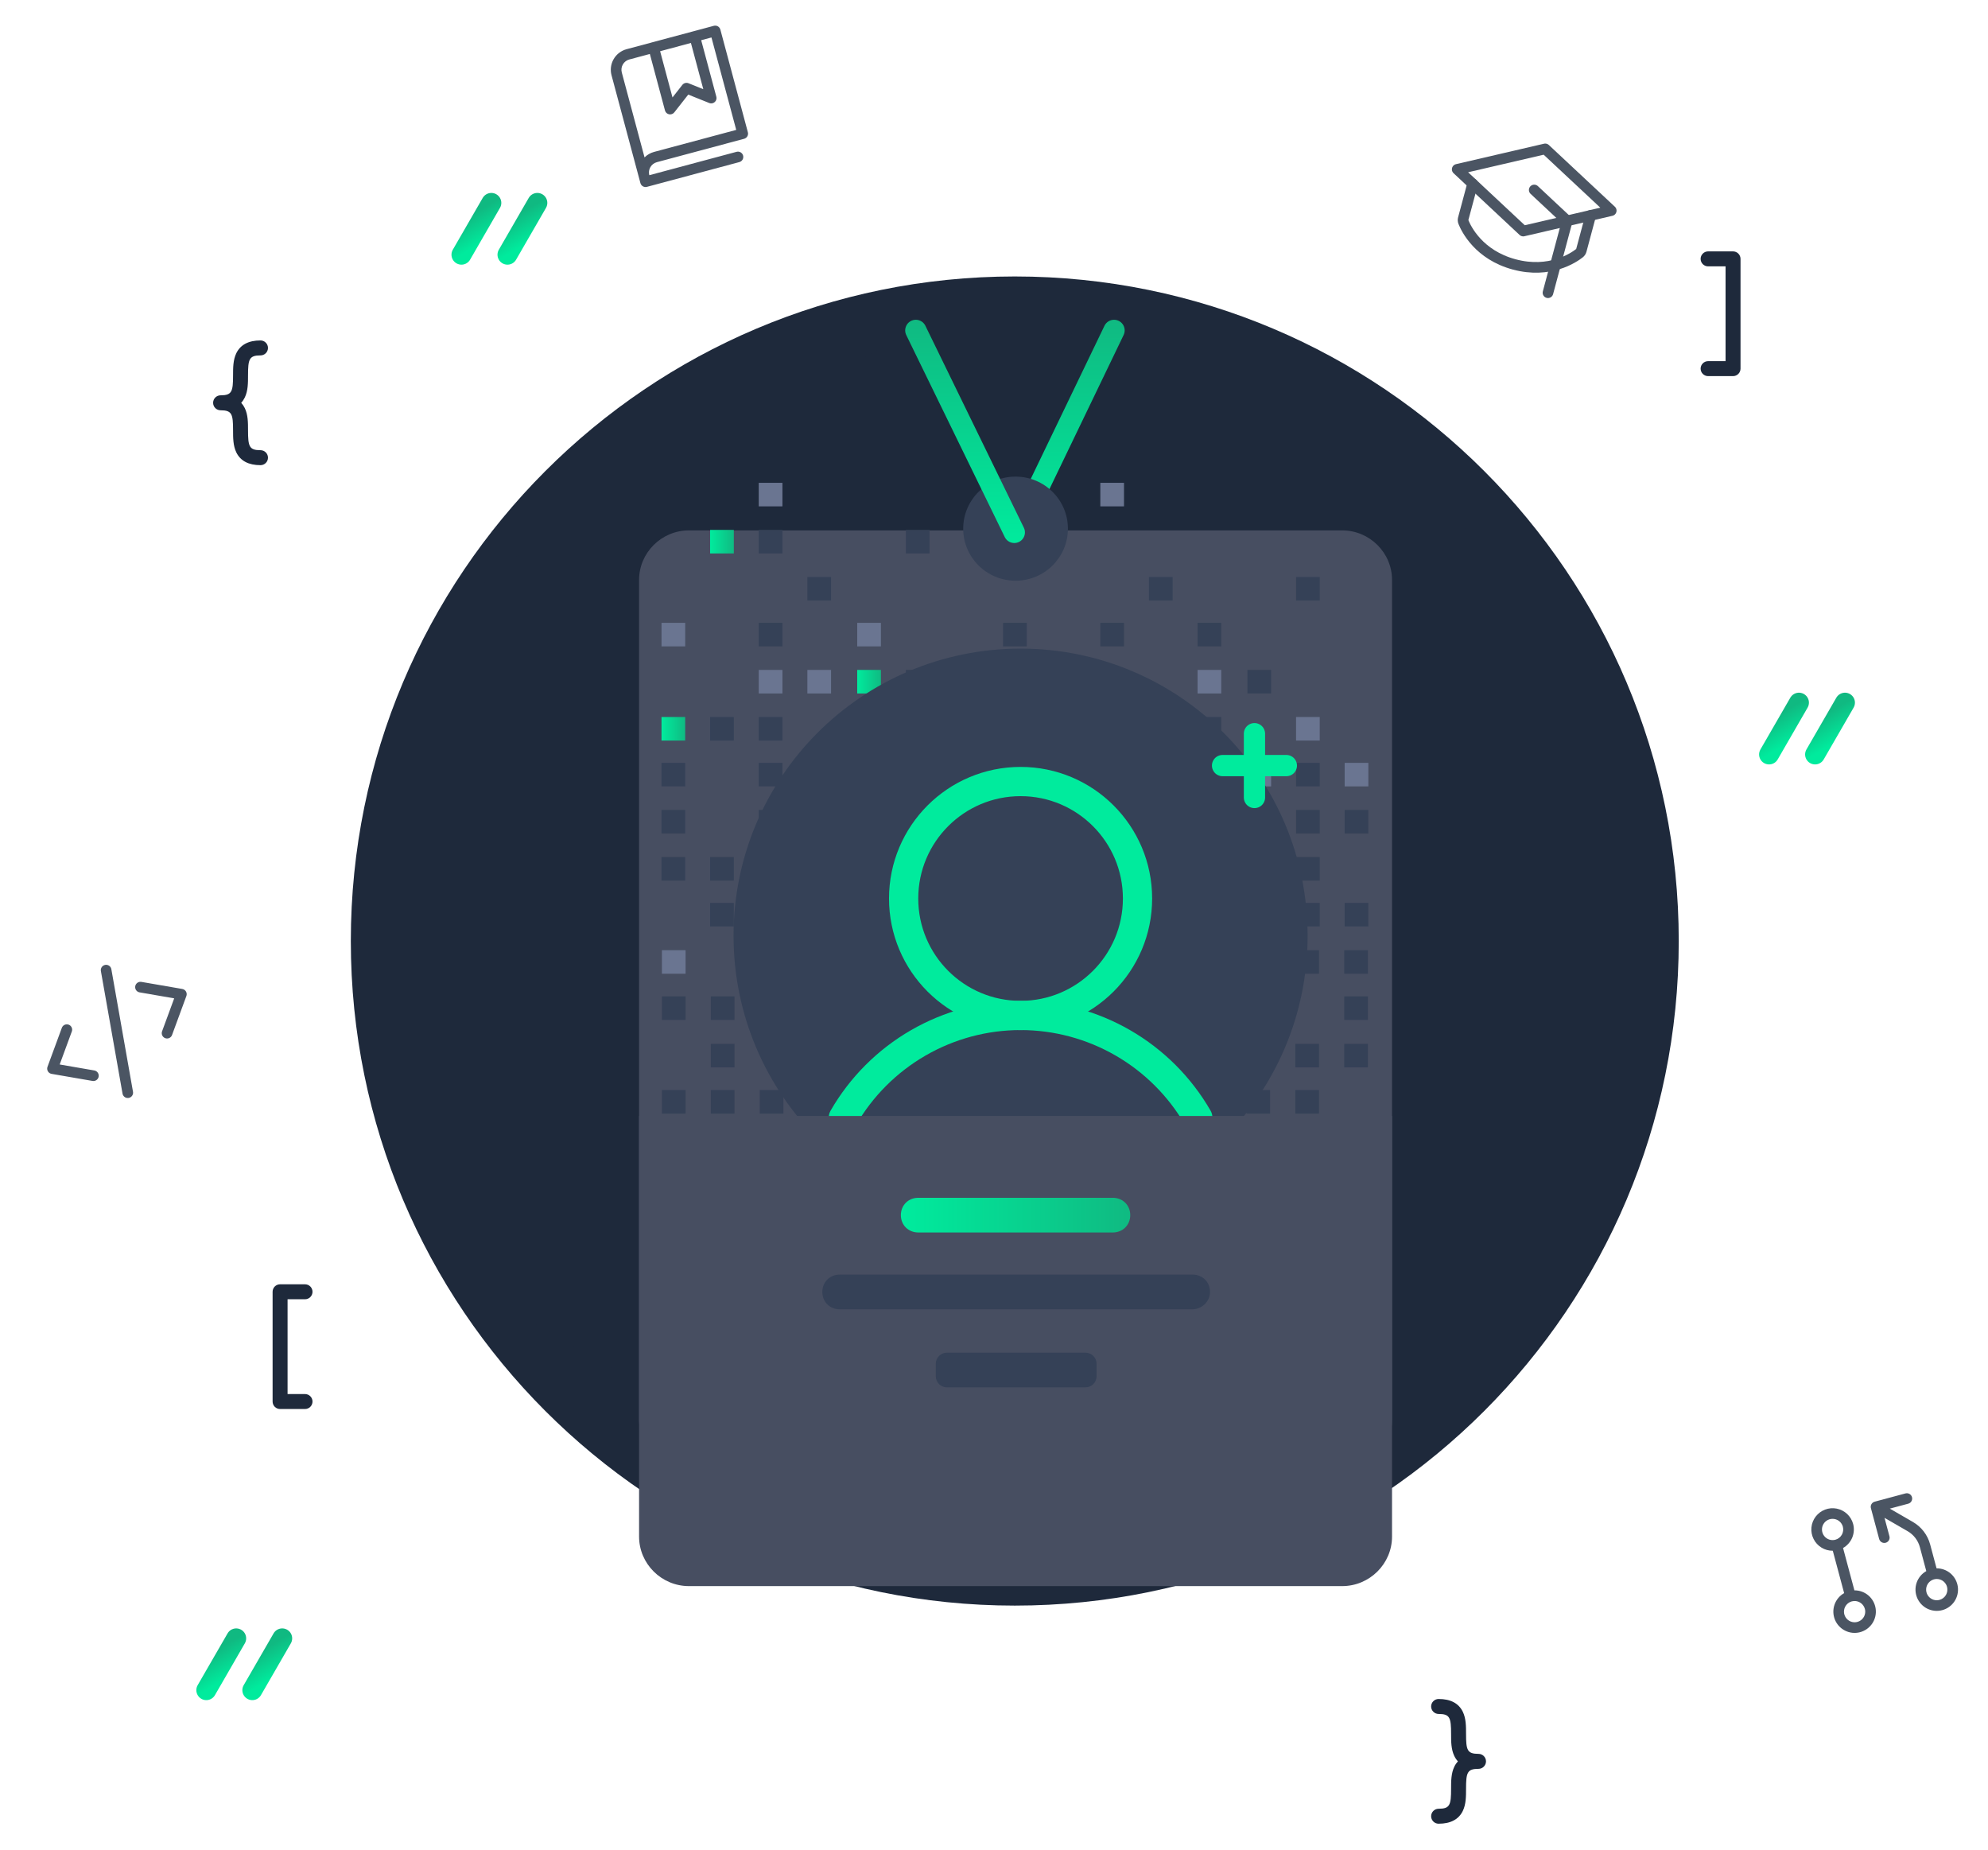 <svg width="187" height="174" viewBox="0 0 187 174" fill="none" xmlns="http://www.w3.org/2000/svg">
<path d="M95.455 151C129.948 151 157.91 123.018 157.91 88.5C157.91 53.982 129.948 26 95.455 26C60.962 26 33 53.982 33 88.5C33 123.018 60.962 151 95.455 151Z" fill="#1E293B"/>
<path d="M19.406 158.953L21.281 155.706L22.218 154.082" stroke="url(#paint0_linear_11_4439)" stroke-width="1.875" stroke-linecap="round" stroke-linejoin="round"/>
<path d="M23.734 158.953L25.609 155.706L26.546 154.082" stroke="url(#paint1_linear_11_4439)" stroke-width="1.875" stroke-linecap="round" stroke-linejoin="round"/>
<path d="M166.406 70.953L168.281 67.706L169.218 66.082" stroke="url(#paint2_linear_11_4439)" stroke-width="1.875" stroke-linecap="round" stroke-linejoin="round"/>
<path d="M170.734 70.953L172.609 67.706L173.546 66.082" stroke="url(#paint3_linear_11_4439)" stroke-width="1.875" stroke-linecap="round" stroke-linejoin="round"/>
<path d="M43.406 23.953L45.281 20.706L46.218 19.082" stroke="url(#paint4_linear_11_4439)" stroke-width="1.875" stroke-linecap="round" stroke-linejoin="round"/>
<path d="M47.734 23.953L49.609 20.706L50.546 19.082" stroke="url(#paint5_linear_11_4439)" stroke-width="1.875" stroke-linecap="round" stroke-linejoin="round"/>
<path d="M23.026 37.383C22.938 37.565 22.825 37.733 22.688 37.882C22.825 38.031 22.938 38.199 23.026 38.381C23.331 39.01 23.331 39.749 23.331 40.462C23.331 41.984 23.438 42.339 24.503 42.339C24.69 42.339 24.869 42.413 25.001 42.545C25.133 42.677 25.207 42.856 25.207 43.043C25.207 43.23 25.133 43.409 25.001 43.541C24.869 43.673 24.69 43.747 24.503 43.747C23.381 43.747 22.615 43.342 22.228 42.544C21.923 41.915 21.923 41.176 21.923 40.462C21.923 38.941 21.815 38.586 20.75 38.586C20.563 38.586 20.384 38.511 20.252 38.38C20.12 38.248 20.046 38.069 20.046 37.882C20.046 37.695 20.12 37.516 20.252 37.384C20.384 37.252 20.563 37.178 20.75 37.178C21.815 37.178 21.923 36.823 21.923 35.301C21.923 34.587 21.923 33.849 22.228 33.22C22.615 32.422 23.381 32.017 24.503 32.017C24.69 32.017 24.869 32.091 25.001 32.223C25.133 32.355 25.207 32.534 25.207 32.721C25.207 32.907 25.133 33.086 25.001 33.218C24.869 33.35 24.69 33.424 24.503 33.424C23.438 33.424 23.331 33.78 23.331 35.301C23.331 36.015 23.331 36.753 23.026 37.383Z" fill="#1E293B"/>
<path d="M136.8 166.147C136.887 165.965 137.001 165.796 137.137 165.647C137.001 165.499 136.887 165.33 136.8 165.148C136.495 164.519 136.495 163.781 136.495 163.067C136.495 161.546 136.387 161.19 135.322 161.19C135.136 161.19 134.956 161.116 134.825 160.984C134.693 160.852 134.618 160.673 134.618 160.486C134.618 160.3 134.693 160.121 134.825 159.989C134.956 159.857 135.136 159.783 135.322 159.783C136.445 159.783 137.211 160.187 137.598 160.985C137.903 161.615 137.903 162.353 137.903 163.067C137.903 164.588 138.011 164.944 139.076 164.944C139.262 164.944 139.441 165.018 139.573 165.15C139.705 165.282 139.78 165.461 139.78 165.647C139.78 165.834 139.705 166.013 139.573 166.145C139.441 166.277 139.262 166.351 139.076 166.351C138.011 166.351 137.903 166.707 137.903 168.228C137.903 168.942 137.903 169.68 137.598 170.31C137.211 171.108 136.445 171.512 135.322 171.512C135.136 171.512 134.956 171.438 134.825 171.306C134.693 171.174 134.618 170.995 134.618 170.809C134.618 170.622 134.693 170.443 134.825 170.311C134.956 170.179 135.136 170.105 135.322 170.105C136.387 170.105 136.495 169.749 136.495 168.228C136.495 167.514 136.495 166.776 136.8 166.147Z" fill="#1E293B"/>
<path d="M27.05 122.19V131.105H28.692C28.878 131.105 29.058 131.179 29.189 131.311C29.322 131.443 29.396 131.622 29.396 131.808C29.396 131.995 29.322 132.174 29.189 132.306C29.058 132.438 28.878 132.512 28.692 132.512H26.346C26.159 132.512 25.98 132.438 25.848 132.306C25.716 132.174 25.642 131.995 25.642 131.808V121.486C25.642 121.299 25.716 121.12 25.848 120.988C25.98 120.856 26.159 120.782 26.346 120.782H28.692C28.878 120.782 29.058 120.856 29.189 120.988C29.322 121.12 29.396 121.299 29.396 121.486C29.396 121.673 29.322 121.852 29.189 121.984C29.058 122.116 28.878 122.19 28.692 122.19H27.05Z" fill="#1E293B"/>
<path d="M162.314 33.965L162.314 25.05L160.671 25.05C160.485 25.05 160.306 24.976 160.174 24.844C160.042 24.712 159.968 24.533 159.968 24.346C159.968 24.16 160.042 23.98 160.174 23.849C160.306 23.716 160.485 23.642 160.671 23.642L163.017 23.642C163.204 23.642 163.383 23.716 163.515 23.849C163.647 23.98 163.721 24.16 163.721 24.346L163.721 34.669C163.721 34.855 163.647 35.034 163.515 35.166C163.383 35.298 163.204 35.372 163.017 35.372L160.671 35.372C160.485 35.372 160.306 35.298 160.174 35.166C160.042 35.034 159.968 34.855 159.968 34.669C159.968 34.482 160.042 34.303 160.174 34.171C160.306 34.039 160.485 33.965 160.671 33.965L162.314 33.965Z" fill="#1E293B"/>
<path d="M174.314 143.323C174.217 142.961 174.02 142.635 173.747 142.379C173.474 142.124 173.134 141.951 172.767 141.879C172.4 141.807 172.02 141.839 171.671 141.972C171.321 142.105 171.016 142.334 170.79 142.631C170.563 142.929 170.425 143.284 170.391 143.657C170.356 144.029 170.427 144.404 170.595 144.738C170.762 145.073 171.02 145.353 171.34 145.548C171.659 145.743 172.026 145.845 172.4 145.841L173.468 149.826C173.044 150.065 172.722 150.451 172.563 150.911C172.403 151.371 172.417 151.873 172.601 152.324C172.785 152.774 173.127 153.142 173.563 153.358C174 153.575 174.5 153.625 174.97 153.499C175.44 153.373 175.848 153.079 176.118 152.674C176.387 152.269 176.5 151.779 176.434 151.297C176.368 150.814 176.129 150.372 175.761 150.054C175.392 149.736 174.921 149.562 174.434 149.567L173.366 145.582C173.752 145.364 174.054 145.023 174.226 144.614C174.397 144.205 174.428 143.751 174.314 143.323ZM175.418 151.309C175.47 151.5 175.463 151.702 175.399 151.889C175.336 152.076 175.218 152.241 175.061 152.361C174.904 152.481 174.715 152.553 174.518 152.566C174.32 152.578 174.124 152.533 173.952 152.434C173.781 152.335 173.643 152.187 173.556 152.01C173.468 151.833 173.435 151.633 173.461 151.437C173.487 151.241 173.57 151.057 173.701 150.908C173.831 150.76 174.003 150.653 174.194 150.602C174.45 150.533 174.723 150.569 174.952 150.702C175.182 150.834 175.35 151.053 175.418 151.309ZM172.641 144.806C172.45 144.857 172.248 144.851 172.06 144.787C171.873 144.724 171.709 144.606 171.588 144.449C171.468 144.292 171.397 144.103 171.384 143.906C171.371 143.708 171.417 143.512 171.516 143.34C171.615 143.169 171.762 143.031 171.94 142.943C172.117 142.856 172.316 142.823 172.512 142.849C172.708 142.875 172.892 142.958 173.041 143.088C173.19 143.219 173.297 143.39 173.348 143.581C173.416 143.838 173.38 144.111 173.248 144.34C173.115 144.57 172.897 144.738 172.641 144.806ZM182.161 147.496L181.561 145.255C181.443 144.811 181.238 144.394 180.958 144.029C180.678 143.665 180.329 143.359 179.93 143.13L177.765 141.88L179.497 141.416C179.625 141.382 179.734 141.298 179.8 141.183C179.867 141.068 179.885 140.932 179.85 140.804C179.816 140.676 179.732 140.566 179.617 140.5C179.503 140.434 179.366 140.416 179.238 140.45L176.34 141.227C176.212 141.261 176.103 141.345 176.037 141.46C175.97 141.574 175.952 141.711 175.987 141.839L176.763 144.737C176.798 144.865 176.881 144.974 176.996 145.04C177.111 145.107 177.247 145.125 177.376 145.09C177.504 145.056 177.613 144.972 177.679 144.857C177.745 144.743 177.763 144.606 177.729 144.478L177.265 142.746L179.43 143.996C179.715 144.16 179.965 144.378 180.165 144.638C180.365 144.899 180.511 145.197 180.595 145.514L181.195 147.755C180.772 147.995 180.45 148.38 180.29 148.84C180.131 149.3 180.144 149.802 180.328 150.253C180.513 150.704 180.855 151.072 181.291 151.288C181.727 151.504 182.227 151.554 182.697 151.428C183.167 151.302 183.575 151.009 183.845 150.603C184.115 150.198 184.227 149.708 184.161 149.226C184.095 148.744 183.856 148.302 183.488 147.983C183.12 147.665 182.648 147.492 182.161 147.496ZM182.439 150.463C182.248 150.514 182.046 150.508 181.858 150.444C181.671 150.38 181.507 150.263 181.386 150.106C181.266 149.949 181.195 149.76 181.182 149.562C181.169 149.365 181.215 149.168 181.314 148.997C181.413 148.826 181.56 148.688 181.738 148.6C181.915 148.513 182.114 148.48 182.31 148.506C182.506 148.531 182.69 148.615 182.839 148.745C182.988 148.876 183.095 149.047 183.146 149.238C183.214 149.494 183.178 149.767 183.046 149.997C182.913 150.227 182.695 150.394 182.439 150.463Z" fill="#4B5563"/>
<path d="M6.286 96.835L4.938 100.5L8.786 101.165" stroke="#4B5563" stroke-linecap="round" stroke-linejoin="round"/>
<path d="M13.214 92.835L17.062 93.5L15.714 97.165" stroke="#4B5563" stroke-linecap="round" stroke-linejoin="round"/>
<path d="M9.982 91.237L12.018 102.763" stroke="#4B5563" stroke-linecap="round" stroke-linejoin="round"/>
<path d="M137.071 15.925L145.351 14.002L151.56 19.807L143.28 21.73L137.071 15.925Z" stroke="#4B5563" stroke-linecap="round" stroke-linejoin="round"/>
<path d="M145.609 27.53L147.42 20.769L144.316 17.866" stroke="#4B5563" stroke-linecap="round" stroke-linejoin="round"/>
<path d="M149.629 20.254L148.745 23.55C148.718 23.652 148.657 23.743 148.573 23.808C148.023 24.243 145.778 25.764 142.439 24.869C139.101 23.974 137.917 21.535 137.658 20.883C137.617 20.785 137.61 20.676 137.637 20.574L138.521 17.277" stroke="#4B5563" stroke-linecap="round" stroke-linejoin="round"/>
<path d="M67.147 2.427L58.937 4.627C58.425 4.765 57.988 5.1 57.723 5.559C57.457 6.019 57.386 6.565 57.523 7.077L60.24 17.219C60.275 17.347 60.358 17.456 60.473 17.523C60.588 17.589 60.725 17.607 60.853 17.573L69.546 15.243C69.674 15.209 69.783 15.125 69.85 15.01C69.916 14.896 69.934 14.759 69.9 14.631C69.865 14.503 69.781 14.394 69.667 14.327C69.552 14.261 69.415 14.243 69.287 14.277L61.077 16.477C61.008 16.221 61.044 15.948 61.177 15.719C61.309 15.489 61.528 15.321 61.784 15.253L69.994 13.053C70.122 13.018 70.232 12.934 70.298 12.82C70.364 12.705 70.382 12.568 70.348 12.44L67.76 2.781C67.725 2.653 67.642 2.544 67.527 2.477C67.412 2.411 67.275 2.393 67.147 2.427ZM62.094 4.817L64.991 4.04L66.156 8.387L64.763 7.828C64.663 7.788 64.552 7.782 64.448 7.81C64.343 7.838 64.251 7.899 64.184 7.984L63.258 9.164L62.094 4.817ZM69.253 12.216L61.525 14.287C61.186 14.377 60.877 14.556 60.629 14.804L58.489 6.818C58.42 6.562 58.456 6.289 58.589 6.059C58.721 5.83 58.94 5.662 59.196 5.593L61.128 5.076L62.551 10.388C62.575 10.478 62.624 10.559 62.691 10.623C62.759 10.687 62.843 10.73 62.934 10.749C63.025 10.767 63.119 10.76 63.206 10.728C63.294 10.696 63.37 10.641 63.427 10.568L64.74 8.896L66.712 9.687C66.812 9.728 66.923 9.734 67.027 9.707C67.155 9.672 67.264 9.588 67.331 9.474C67.397 9.359 67.415 9.222 67.381 9.094L65.957 3.782L66.923 3.523L69.253 12.216Z" fill="#4B5563"/>
<path d="M150.055 66.033V109.967C150.055 110.666 150.055 111.248 149.937 111.948C149.351 116.959 146.42 121.387 141.964 123.951L103.736 145.859C100.101 147.957 95.762 148.539 91.775 147.49C90.251 147.141 88.843 146.558 87.553 145.859L49.208 123.834C46.277 122.203 44.049 119.755 42.642 116.842C41.586 114.744 41 112.297 41 109.85V66.033C41 63.703 41.469 61.489 42.407 59.391C43.814 56.361 46.042 53.797 49.091 52.049L87.436 30.141C91.189 28.044 95.41 27.461 99.514 28.51C100.921 28.859 102.329 29.442 103.736 30.141L141.964 52.049C145.364 54.031 147.827 57.06 149.117 60.673C149.703 62.304 150.055 64.169 150.055 66.033Z" fill="#1E293B"/>
<path d="M95.645 50.068L104.792 31.073" stroke="url(#paint6_linear_11_4439)" stroke-width="2" stroke-miterlimit="10" stroke-linecap="round" stroke-linejoin="round"/>
<g filter="url(#filter0_d_11_4439)">
<path d="M130.941 43.542V133.506C130.941 136.07 128.83 138.167 126.25 138.167H64.805C62.225 138.167 60.114 136.07 60.114 133.506V43.542C60.114 40.978 62.225 38.881 64.805 38.881H126.25C128.83 38.881 130.941 40.978 130.941 43.542Z" fill="#474E61"/>
</g>
<path d="M64.453 80.6H62.225V82.814H64.453V80.6Z" fill="#354157"/>
<path d="M64.453 76.172H62.225V78.386H64.453V76.172Z" fill="#354157"/>
<path d="M64.453 71.743H62.225V73.957H64.453V71.743Z" fill="#354157"/>
<path d="M64.453 67.432H62.225V69.646H64.453V67.432Z" fill="url(#paint7_linear_11_4439)"/>
<path d="M64.453 58.575H62.225V60.789H64.453V58.575Z" fill="#6A7591"/>
<path d="M69.026 84.912H66.798V87.126H69.026V84.912Z" fill="#354157"/>
<path d="M69.026 80.6H66.798V82.814H69.026V80.6Z" fill="#354157"/>
<path d="M69.026 67.432H66.798V69.646H69.026V67.432Z" fill="#354157"/>
<path d="M69.026 49.835H66.798V52.049H69.026V49.835Z" fill="url(#paint8_linear_11_4439)"/>
<path d="M73.599 84.912H71.371V87.126H73.599V84.912Z" fill="#354157"/>
<path d="M73.599 76.172H71.371V78.386H73.599V76.172Z" fill="#354157"/>
<path d="M73.599 71.743H71.371V73.957H73.599V71.743Z" fill="#354157"/>
<path d="M73.599 67.432H71.371V69.646H73.599V67.432Z" fill="#354157"/>
<path d="M73.599 63.003H71.371V65.218H73.599V63.003Z" fill="#6A7591"/>
<path d="M73.599 58.575H71.371V60.789H73.599V58.575Z" fill="#354157"/>
<path d="M73.599 49.835H71.371V52.049H73.599V49.835Z" fill="#354157"/>
<path d="M73.599 45.407H71.371V47.621H73.599V45.407Z" fill="#6A7591"/>
<path d="M78.173 80.6H75.945V82.814H78.173V80.6Z" fill="#354157"/>
<path d="M78.173 76.172H75.945V78.386H78.173V76.172Z" fill="#354157"/>
<path d="M78.173 63.003H75.945V65.218H78.173V63.003Z" fill="#6A7591"/>
<path d="M78.173 54.263H75.945V56.477H78.173V54.263Z" fill="#354157"/>
<path d="M82.863 84.912H80.635V87.126H82.863V84.912Z" fill="#354157"/>
<path d="M82.863 80.6H80.635V82.814H82.863V80.6Z" fill="#354157"/>
<path d="M82.863 67.432H80.635V69.646H82.863V67.432Z" fill="#354157"/>
<path d="M82.863 63.003H80.635V65.218H82.863V63.003Z" fill="url(#paint9_linear_11_4439)"/>
<path d="M82.863 58.575H80.635V60.789H82.863V58.575Z" fill="#6A7591"/>
<path d="M87.436 84.912H85.208V87.126H87.436V84.912Z" fill="#354157"/>
<path d="M87.436 80.6H85.208V82.814H87.436V80.6Z" fill="#354157"/>
<path d="M87.436 76.172H85.208V78.386H87.436V76.172Z" fill="#354157"/>
<path d="M87.436 71.743H85.208V73.957H87.436V71.743Z" fill="#354157"/>
<path d="M87.436 67.432H85.208V69.646H87.436V67.432Z" fill="#354157"/>
<path d="M87.436 63.003H85.208V65.218H87.436V63.003Z" fill="#354157"/>
<path d="M87.436 49.835H85.208V52.049H87.436V49.835Z" fill="#354157"/>
<path d="M92.01 84.912H89.782V87.126H92.01V84.912Z" fill="#354157"/>
<path d="M92.01 80.6H89.782V82.814H92.01V80.6Z" fill="#354157"/>
<path d="M92.01 76.172H89.782V78.386H92.01V76.172Z" fill="#354157"/>
<path d="M92.01 67.432H89.782V69.646H92.01V67.432Z" fill="#354157"/>
<path d="M92.01 63.003H89.782V65.218H92.01V63.003Z" fill="#6A7591"/>
<path d="M96.583 84.912H94.355V87.126H96.583V84.912Z" fill="url(#paint10_linear_11_4439)"/>
<path d="M96.583 80.6H94.355V82.814H96.583V80.6Z" fill="#354157"/>
<path d="M96.583 76.172H94.355V78.386H96.583V76.172Z" fill="#354157"/>
<path d="M96.583 71.743H94.355V73.957H96.583V71.743Z" fill="#6A7591"/>
<path d="M96.583 67.432H94.355V69.646H96.583V67.432Z" fill="#354157"/>
<path d="M96.583 58.575H94.355V60.789H96.583V58.575Z" fill="#354157"/>
<path d="M101.156 84.912H98.928V87.126H101.156V84.912Z" fill="#354157"/>
<path d="M101.156 80.6H98.928V82.814H101.156V80.6Z" fill="#354157"/>
<path d="M101.156 76.172H98.928V78.386H101.156V76.172Z" fill="url(#paint11_linear_11_4439)"/>
<path d="M101.156 71.743H98.928V73.957H101.156V71.743Z" fill="#354157"/>
<path d="M101.156 67.432H98.928V69.646H101.156V67.432Z" fill="#354157"/>
<path d="M101.156 63.003H98.928V65.218H101.156V63.003Z" fill="#354157"/>
<path d="M105.729 84.912H103.501V87.126H105.729V84.912Z" fill="#354157"/>
<path d="M105.729 80.6H103.501V82.814H105.729V80.6Z" fill="#354157"/>
<path d="M105.729 76.172H103.501V78.386H105.729V76.172Z" fill="#354157"/>
<path d="M105.729 67.432H103.501V69.646H105.729V67.432Z" fill="#6A7591"/>
<path d="M105.729 58.575H103.501V60.789H105.729V58.575Z" fill="#354157"/>
<path d="M105.729 45.407H103.501V47.621H105.729V45.407Z" fill="#6A7591"/>
<path d="M110.303 80.6H108.075V82.814H110.303V80.6Z" fill="#354157"/>
<path d="M110.303 76.172H108.075V78.386H110.303V76.172Z" fill="#6A7591"/>
<path d="M110.303 71.743H108.075V73.957H110.303V71.743Z" fill="#354157"/>
<path d="M110.303 54.263H108.075V56.477H110.303V54.263Z" fill="#354157"/>
<path d="M114.876 84.912H112.648V87.126H114.876V84.912Z" fill="#354157"/>
<path d="M114.876 76.172H112.648V78.386H114.876V76.172Z" fill="#354157"/>
<path d="M114.876 71.743H112.648V73.957H114.876V71.743Z" fill="url(#paint12_linear_11_4439)"/>
<path d="M114.876 67.432H112.648V69.646H114.876V67.432Z" fill="#354157"/>
<path d="M114.876 63.003H112.648V65.218H114.876V63.003Z" fill="#6A7591"/>
<path d="M114.876 58.575H112.648V60.789H114.876V58.575Z" fill="#354157"/>
<path d="M119.566 84.912H117.338V87.126H119.566V84.912Z" fill="#354157"/>
<path d="M119.566 71.743H117.338V73.957H119.566V71.743Z" fill="#6A7591"/>
<path d="M119.566 63.003H117.338V65.218H119.566V63.003Z" fill="#354157"/>
<path d="M124.14 84.912H121.912V87.126H124.14V84.912Z" fill="#354157"/>
<path d="M124.14 80.6H121.912V82.814H124.14V80.6Z" fill="#354157"/>
<path d="M124.14 76.172H121.912V78.386H124.14V76.172Z" fill="#354157"/>
<path d="M124.14 71.743H121.912V73.957H124.14V71.743Z" fill="#354157"/>
<path d="M124.14 67.432H121.912V69.646H124.14V67.432Z" fill="#6A7591"/>
<path d="M124.14 54.263H121.912V56.477H124.14V54.263Z" fill="#354157"/>
<path d="M128.713 84.912H126.485V87.126H128.713V84.912Z" fill="#354157"/>
<path d="M128.713 76.172H126.485V78.386H128.713V76.172Z" fill="#354157"/>
<path d="M128.713 71.743H126.485V73.957H128.713V71.743Z" fill="#6A7591"/>
<path d="M126.447 100.383L128.675 100.383L128.675 98.169L126.447 98.169L126.447 100.383Z" fill="#354157"/>
<path d="M126.447 95.921L128.675 95.921L128.675 93.707L126.447 93.707L126.447 95.921Z" fill="#354157"/>
<path d="M126.447 91.576L128.675 91.576L128.675 89.362L126.447 89.362L126.447 91.576Z" fill="#354157"/>
<path d="M121.845 104.729L124.073 104.729L124.073 102.514L121.845 102.514L121.845 104.729Z" fill="#354157"/>
<path d="M121.845 100.383L124.073 100.383L124.073 98.169L121.845 98.169L121.845 100.383Z" fill="#354157"/>
<path d="M121.845 91.576L124.073 91.576L124.073 89.362L121.845 89.362L121.845 91.576Z" fill="#354157"/>
<path d="M117.244 104.729L119.472 104.729L119.472 102.514L117.244 102.514L117.244 104.729Z" fill="#354157"/>
<path d="M117.244 100.383L119.472 100.383L119.472 98.169L117.244 98.169L117.244 100.383Z" fill="#354157"/>
<path d="M117.244 95.921L119.472 95.921L119.472 93.707L117.244 93.707L117.244 95.921Z" fill="#354157"/>
<path d="M117.244 91.576L119.472 91.576L119.472 89.362L117.244 89.362L117.244 91.576Z" fill="#354157"/>
<path d="M112.76 104.729L114.988 104.729L114.988 102.514L112.76 102.514L112.76 104.729Z" fill="#354157"/>
<path d="M112.76 100.383L114.988 100.383L114.988 98.169L112.76 98.169L112.76 100.383Z" fill="#354157"/>
<path d="M112.76 95.921L114.988 95.921L114.988 93.707L112.76 93.707L112.76 95.921Z" fill="#354157"/>
<path d="M112.76 91.576L114.988 91.576L114.988 89.362L112.76 89.362L112.76 91.576Z" fill="#354157"/>
<path d="M108.158 104.729L110.386 104.729L110.386 102.514L108.158 102.514L108.158 104.729Z" fill="#354157"/>
<path d="M108.158 100.383L110.386 100.383L110.386 98.169L108.158 98.169L108.158 100.383Z" fill="#354157"/>
<path d="M108.158 95.921L110.386 95.921L110.386 93.707L108.158 93.707L108.158 95.921Z" fill="#354157"/>
<path d="M103.557 104.729L105.785 104.729L105.785 102.514L103.557 102.514L103.557 104.729Z" fill="#354157"/>
<path d="M103.557 100.383L105.785 100.383L105.785 98.169L103.557 98.169L103.557 100.383Z" fill="#354157"/>
<path d="M103.557 95.921L105.785 95.921L105.785 93.707L103.557 93.707L103.557 95.921Z" fill="#354157"/>
<path d="M103.557 91.576L105.785 91.576L105.785 89.362L103.557 89.362L103.557 91.576Z" fill="#354157"/>
<path d="M98.956 104.729L101.184 104.729L101.184 102.514L98.956 102.514L98.956 104.729Z" fill="#354157"/>
<path d="M98.956 100.383L101.184 100.383L101.184 98.169L98.956 98.169L98.956 100.383Z" fill="#354157"/>
<path d="M98.956 95.921L101.184 95.921L101.184 93.707L98.956 93.707L98.956 95.921Z" fill="#354157"/>
<path d="M94.355 104.722H96.583V102.508H94.355V104.722Z" fill="url(#paint13_linear_11_4439)"/>
<path d="M94.354 100.383L96.582 100.383L96.582 98.169L94.354 98.169L94.354 100.383Z" fill="#354157"/>
<path d="M94.354 95.921L96.582 95.921L96.582 93.707L94.354 93.707L94.354 95.921Z" fill="#354157"/>
<path d="M94.354 91.576L96.582 91.576L96.582 89.362L94.354 89.362L94.354 91.576Z" fill="#6A7591"/>
<path d="M89.753 104.729L91.981 104.729L91.981 102.514L89.753 102.514L89.753 104.729Z" fill="#354157"/>
<path d="M89.753 100.383L91.981 100.383L91.981 98.169L89.753 98.169L89.753 100.383Z" fill="#354157"/>
<path d="M89.782 95.982H92.01V93.768H89.782V95.982Z" fill="url(#paint14_linear_11_4439)"/>
<path d="M89.753 91.576L91.981 91.576L91.981 89.362L89.753 89.362L89.753 91.576Z" fill="#354157"/>
<path d="M85.151 104.729L87.379 104.729L87.379 102.514L85.151 102.514L85.151 104.729Z" fill="#354157"/>
<path d="M85.151 100.383L87.379 100.383L87.379 98.169L85.151 98.169L85.151 100.383Z" fill="#354157"/>
<path d="M85.151 95.921L87.379 95.921L87.379 93.707L85.151 93.707L85.151 95.921Z" fill="#354157"/>
<path d="M80.55 100.383L82.778 100.383L82.778 98.169L80.55 98.169L80.55 100.383Z" fill="#354157"/>
<path d="M80.55 95.921L82.778 95.921L82.778 93.707L80.55 93.707L80.55 95.921Z" fill="#6A7591"/>
<path d="M80.55 91.576L82.778 91.576L82.778 89.362L80.55 89.362L80.55 91.576Z" fill="#354157"/>
<path d="M76.066 104.729L78.294 104.729L78.294 102.514L76.066 102.514L76.066 104.729Z" fill="#354157"/>
<path d="M76.066 95.921L78.294 95.921L78.294 93.707L76.066 93.707L76.066 95.921Z" fill="#354157"/>
<path d="M75.945 91.554H78.29V89.34H75.945V91.554Z" fill="url(#paint15_linear_11_4439)"/>
<path d="M71.464 104.729L73.692 104.729L73.692 102.514L71.464 102.514L71.464 104.729Z" fill="#354157"/>
<path d="M71.464 91.576L73.692 91.576L73.692 89.362L71.464 89.362L71.464 91.576Z" fill="#6A7591"/>
<path d="M66.863 104.729L69.091 104.729L69.091 102.514L66.863 102.514L66.863 104.729Z" fill="#354157"/>
<path d="M66.863 100.383L69.091 100.383L69.091 98.169L66.863 98.169L66.863 100.383Z" fill="#354157"/>
<path d="M66.863 95.921L69.091 95.921L69.091 93.707L66.863 93.707L66.863 95.921Z" fill="#354157"/>
<path d="M62.261 104.729L64.49 104.729L64.49 102.514L62.261 102.514L62.261 104.729Z" fill="#354157"/>
<path d="M62.261 95.921L64.49 95.921L64.49 93.707L62.261 93.707L62.261 95.921Z" fill="#354157"/>
<path d="M62.261 91.576L64.49 91.576L64.49 89.362L62.261 89.362L62.261 91.576Z" fill="#6A7591"/>
<path d="M95.528 54.613C98.248 54.613 100.453 52.422 100.453 49.719C100.453 47.016 98.248 44.824 95.528 44.824C92.808 44.824 90.603 47.016 90.603 49.719C90.603 52.422 92.808 54.613 95.528 54.613Z" fill="#354157"/>
<path d="M95.41 50.068L86.146 31.073" stroke="url(#paint16_linear_11_4439)" stroke-width="2" stroke-miterlimit="10" stroke-linecap="round" stroke-linejoin="round"/>
<circle cx="96" cy="88" r="27" fill="#354157"/>
<path d="M115 72H121" stroke="#00EB9D" stroke-width="2" stroke-linecap="round" stroke-linejoin="round"/>
<path d="M118 69V75" stroke="#00EB9D" stroke-width="2" stroke-linecap="round" stroke-linejoin="round"/>
<path d="M96 95.5C102.075 95.5 107 90.575 107 84.5C107 78.425 102.075 73.5 96 73.5C89.925 73.5 85 78.425 85 84.5C85 90.575 89.925 95.5 96 95.5Z" stroke="#00EB9D" stroke-width="2.75" stroke-miterlimit="10"/>
<path d="M79.328 105.125C81.017 102.198 83.448 99.768 86.374 98.078C89.301 96.388 92.621 95.498 96 95.498C99.379 95.498 102.699 96.388 105.626 98.078C108.552 99.768 110.982 102.198 112.672 105.125" stroke="#00EB9D" stroke-width="2.75" stroke-linecap="round" stroke-linejoin="round"/>
<path d="M130.941 104.956V133.506C130.941 136.07 128.83 138.168 126.25 138.168H64.805C62.225 138.168 60.114 136.07 60.114 133.506V104.956H130.941Z" fill="#474E61"/>
<path d="M104.674 115.91H86.381C85.443 115.91 84.739 115.21 84.739 114.278C84.739 113.346 85.443 112.647 86.381 112.647H104.674C105.612 112.647 106.316 113.346 106.316 114.278C106.316 115.21 105.612 115.91 104.674 115.91Z" fill="url(#paint17_linear_11_4439)"/>
<path d="M112.179 123.135H78.993C78.055 123.135 77.352 122.436 77.352 121.503C77.352 120.571 78.055 119.872 78.993 119.872H112.179C113.117 119.872 113.82 120.571 113.82 121.503C113.82 122.436 113 123.135 112.179 123.135Z" fill="#354157"/>
<path d="M102.094 130.476H89.078C88.492 130.476 88.023 130.01 88.023 129.428V128.262C88.023 127.68 88.492 127.213 89.078 127.213H102.094C102.681 127.213 103.15 127.68 103.15 128.262V129.428C103.15 130.01 102.681 130.476 102.094 130.476Z" fill="#354157"/>
<defs>
<filter id="filter0_d_11_4439" x="38.114" y="27.881" width="114.827" height="143.287" filterUnits="userSpaceOnUse" color-interpolation-filters="sRGB">
<feFlood flood-opacity="0" result="BackgroundImageFix"/>
<feColorMatrix in="SourceAlpha" type="matrix" values="0 0 0 0 0 0 0 0 0 0 0 0 0 0 0 0 0 0 127 0" result="hardAlpha"/>
<feOffset dy="11"/>
<feGaussianBlur stdDeviation="11"/>
<feColorMatrix type="matrix" values="0 0 0 0 0 0 0 0 0 0 0 0 0 0 0 0 0 0 0.18 0"/>
<feBlend mode="normal" in2="BackgroundImageFix" result="effect1_dropShadow_11_4439"/>
<feBlend mode="normal" in="SourceGraphic" in2="effect1_dropShadow_11_4439" result="shape"/>
</filter>
<linearGradient id="paint0_linear_11_4439" x1="20.109" y1="155.3" x2="21.515" y2="157.735" gradientUnits="userSpaceOnUse">
<stop stop-color="#10B981"/>
<stop offset="1" stop-color="#00EB9D"/>
</linearGradient>
<linearGradient id="paint1_linear_11_4439" x1="24.437" y1="155.3" x2="25.843" y2="157.735" gradientUnits="userSpaceOnUse">
<stop stop-color="#10B981"/>
<stop offset="1" stop-color="#00EB9D"/>
</linearGradient>
<linearGradient id="paint2_linear_11_4439" x1="167.109" y1="67.3" x2="168.515" y2="69.735" gradientUnits="userSpaceOnUse">
<stop stop-color="#10B981"/>
<stop offset="1" stop-color="#00EB9D"/>
</linearGradient>
<linearGradient id="paint3_linear_11_4439" x1="171.437" y1="67.3" x2="172.843" y2="69.735" gradientUnits="userSpaceOnUse">
<stop stop-color="#10B981"/>
<stop offset="1" stop-color="#00EB9D"/>
</linearGradient>
<linearGradient id="paint4_linear_11_4439" x1="44.109" y1="20.3" x2="45.515" y2="22.735" gradientUnits="userSpaceOnUse">
<stop stop-color="#10B981"/>
<stop offset="1" stop-color="#00EB9D"/>
</linearGradient>
<linearGradient id="paint5_linear_11_4439" x1="48.437" y1="20.3" x2="49.843" y2="22.735" gradientUnits="userSpaceOnUse">
<stop stop-color="#10B981"/>
<stop offset="1" stop-color="#00EB9D"/>
</linearGradient>
<linearGradient id="paint6_linear_11_4439" x1="100.203" y1="51.264" x2="100.203" y2="29.895" gradientUnits="userSpaceOnUse">
<stop offset="0.003" stop-color="#00EB9D"/>
<stop offset="1" stop-color="#10B981"/>
</linearGradient>
<linearGradient id="paint7_linear_11_4439" x1="62.251" y1="68.538" x2="64.499" y2="68.538" gradientUnits="userSpaceOnUse">
<stop stop-color="#00EB9D"/>
<stop offset="1" stop-color="#10B981"/>
</linearGradient>
<linearGradient id="paint8_linear_11_4439" x1="66.824" y1="50.941" x2="69.072" y2="50.941" gradientUnits="userSpaceOnUse">
<stop stop-color="#00EB9D"/>
<stop offset="1" stop-color="#10B981"/>
</linearGradient>
<linearGradient id="paint9_linear_11_4439" x1="80.661" y1="64.109" x2="82.909" y2="64.109" gradientUnits="userSpaceOnUse">
<stop stop-color="#00EB9D"/>
<stop offset="1" stop-color="#10B981"/>
</linearGradient>
<linearGradient id="paint10_linear_11_4439" x1="94.348" y1="86.062" x2="96.599" y2="86.062" gradientUnits="userSpaceOnUse">
<stop stop-color="#83A6FF"/>
<stop offset="1" stop-color="#5A78FF"/>
</linearGradient>
<linearGradient id="paint11_linear_11_4439" x1="98.936" y1="77.289" x2="101.186" y2="77.289" gradientUnits="userSpaceOnUse">
<stop stop-color="#FF66A9"/>
<stop offset="1" stop-color="#F53689"/>
</linearGradient>
<linearGradient id="paint12_linear_11_4439" x1="112.698" y1="72.902" x2="114.948" y2="72.902" gradientUnits="userSpaceOnUse">
<stop stop-color="#FF66A9"/>
<stop offset="1" stop-color="#F53689"/>
</linearGradient>
<linearGradient id="paint13_linear_11_4439" x1="96.594" y1="103.619" x2="94.343" y2="103.619" gradientUnits="userSpaceOnUse">
<stop stop-color="#83A6FF"/>
<stop offset="1" stop-color="#5A78FF"/>
</linearGradient>
<linearGradient id="paint14_linear_11_4439" x1="92.007" y1="94.845" x2="89.756" y2="94.845" gradientUnits="userSpaceOnUse">
<stop stop-color="#FF66A9"/>
<stop offset="1" stop-color="#F53689"/>
</linearGradient>
<linearGradient id="paint15_linear_11_4439" x1="78.244" y1="90.458" x2="75.994" y2="90.458" gradientUnits="userSpaceOnUse">
<stop stop-color="#FF66A9"/>
<stop offset="1" stop-color="#F53689"/>
</linearGradient>
<linearGradient id="paint16_linear_11_4439" x1="90.762" y1="51.264" x2="90.762" y2="29.895" gradientUnits="userSpaceOnUse">
<stop offset="0.003" stop-color="#00EB9D"/>
<stop offset="1" stop-color="#10B981"/>
</linearGradient>
<linearGradient id="paint17_linear_11_4439" x1="84.99" y1="114.277" x2="106.764" y2="114.277" gradientUnits="userSpaceOnUse">
<stop stop-color="#00EB9D"/>
<stop offset="1" stop-color="#10B981"/>
</linearGradient>
</defs>
</svg>
